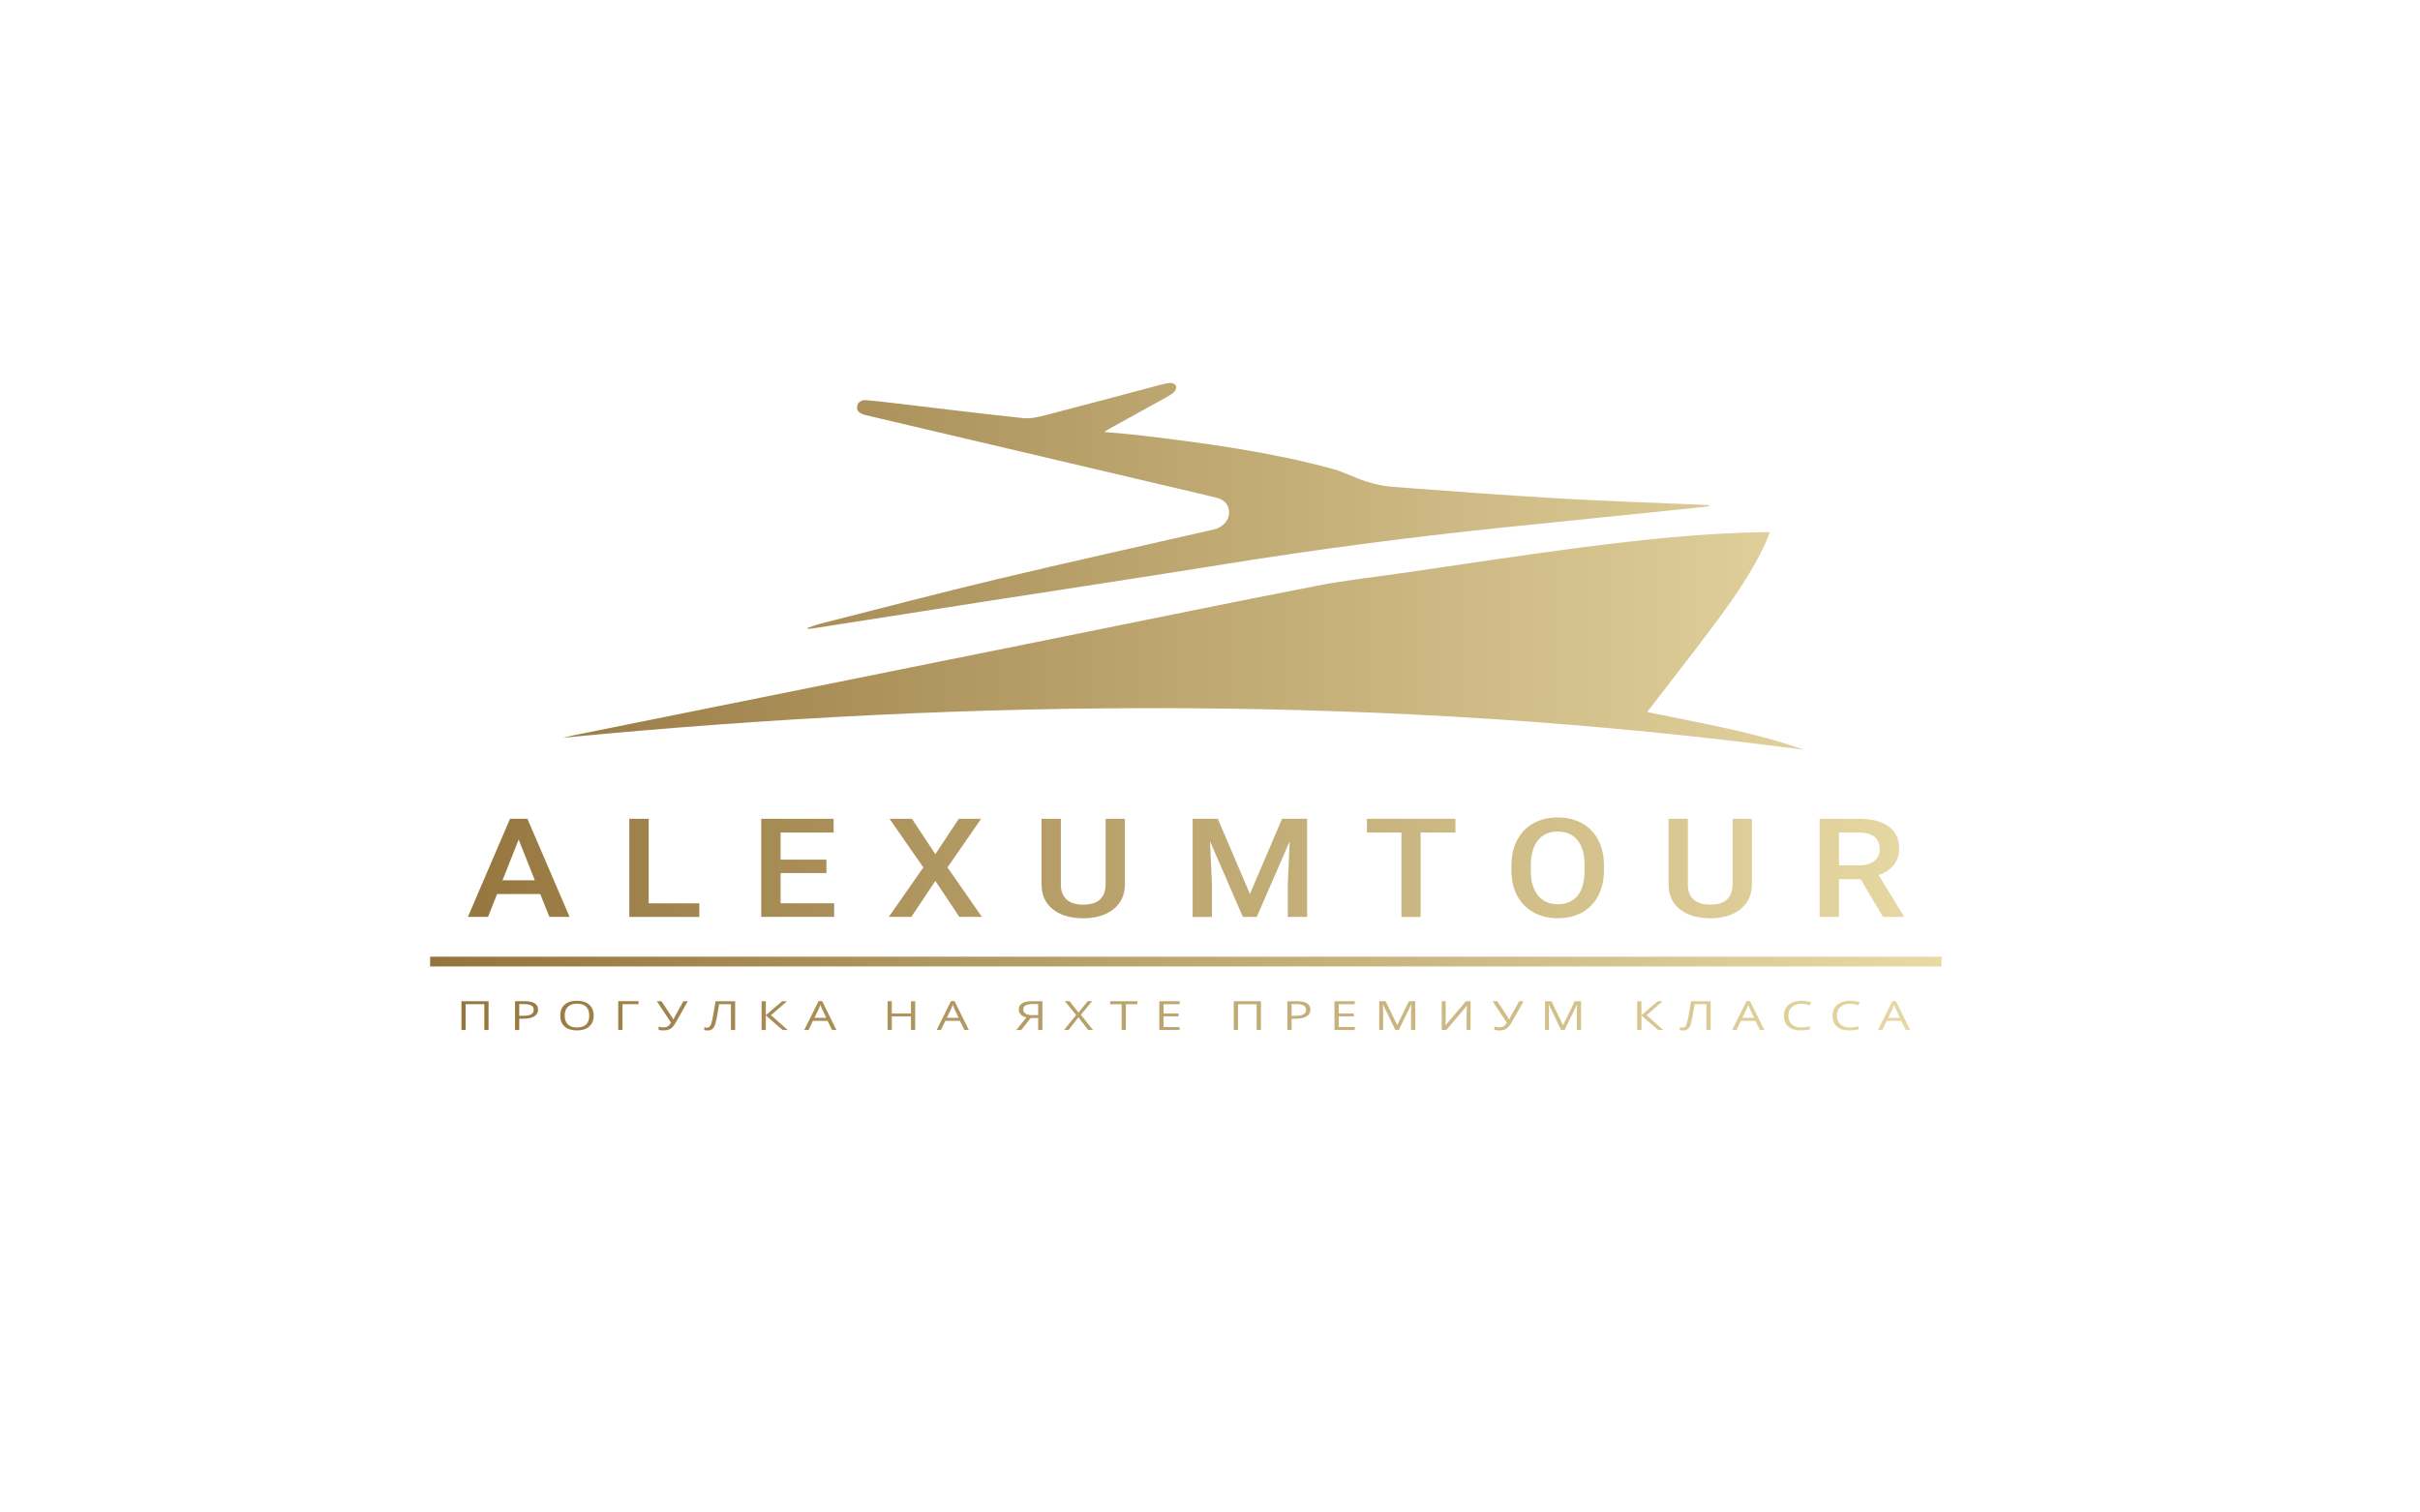<?xml version="1.0" encoding="UTF-8"?> <!-- Generator: Adobe Illustrator 23.1.1, SVG Export Plug-In . SVG Version: 6.00 Build 0) --> <svg xmlns="http://www.w3.org/2000/svg" xmlns:xlink="http://www.w3.org/1999/xlink" id="Слой_1" x="0px" y="0px" viewBox="0 0 2267.72 1417.32" style="enable-background:new 0 0 2267.72 1417.32;" xml:space="preserve"> <style type="text/css"> .st0{fill:url(#SVGID_1_);} </style> <linearGradient id="SVGID_1_" gradientUnits="userSpaceOnUse" x1="403.052" y1="662.224" x2="1819.347" y2="662.224"> <stop offset="0" style="stop-color:#94743D"></stop> <stop offset="1" style="stop-color:#E8DAA5"></stop> </linearGradient> <path class="st0" d="M1543.42,667.22c49.95,10.39,99.69,18.6,147.36,35.45c-387.5-51.5-775.39-48.73-1163.74-11.32 c4.26-0.92,8.51-1.9,12.79-2.76c152-30.63,304.01-61.25,456.01-91.88c79.35-15.99,158.63-32.35,238.09-47.76 c27.61-5.35,55.67-8.38,83.53-12.41c54.9-7.94,109.72-16.51,164.73-23.58c56.35-7.24,112.85-13.4,169.76-14.24 c1.81-0.03,3.62,0,6.42,0c-1.68,4.27-2.91,7.99-4.57,11.51c-11.94,25.29-27.61,48.31-44.17,70.65 c-20.43,27.57-41.69,54.52-62.59,81.74C1546.03,663.92,1545,665.21,1543.42,667.22z M757.02,589.36c1.29-0.12,2.59-0.17,3.87-0.37 c52.67-8.23,105.33-16.5,158-24.7c75.88-11.82,151.82-23.27,227.64-35.46c86.55-13.92,173.41-25.35,260.59-34.37 c63.31-6.55,126.63-12.94,189.95-19.42c1.61-0.17,3.21-0.53,4.81-0.8c-0.97-0.96-1.79-1.03-2.61-1.06 c-45.62-1.96-91.27-3.38-136.85-6.02c-52.72-3.05-105.4-7.02-158.06-10.98c-8.36-0.63-16.77-2.67-24.78-5.21 c-10.44-3.31-20.25-8.72-30.78-11.58c-58.03-15.8-117.47-23.84-177.03-31.04c-11.99-1.45-24.04-2.34-37.16-3.59 c2.06-1.27,3.23-2.05,4.46-2.73c18.09-9.98,36.2-19.91,54.25-29.94c2.6-1.44,5.21-3.09,7.26-5.19c1.16-1.19,2.05-3.81,1.51-5.17 c-0.57-1.42-3.02-2.97-4.61-2.93c-3.42,0.08-6.88,0.95-10.23,1.83c-35.41,9.36-70.76,18.92-106.22,28.08 c-7.18,1.86-14.9,3.85-22.1,3.1c-40.92-4.29-81.76-9.41-122.63-14.22c-8.11-0.95-16.22-1.97-24.35-2.57 c-4.06-0.3-7.99,1.12-8.72,5.73c-0.75,4.72,2.8,6.68,6.7,7.92c0.63,0.2,1.29,0.35,1.93,0.5c96.79,22.76,193.58,45.51,290.36,68.27 c12.48,2.94,24.98,5.82,37.43,8.88c6.25,1.54,11.12,4.96,11.93,11.86c0.8,6.8-2.41,11.97-8.06,15.5c-2.06,1.29-4.52,2.14-6.92,2.69 c-67.05,15.37-134.22,30.18-201.13,46.13c-55.56,13.24-110.81,27.78-166.18,41.82c-4.25,1.08-8.36,2.73-12.54,4.12 C756.85,588.75,756.93,589.06,757.02,589.36z M514.82,859.22h18.95l-39.55-91.97h-16.29l-39.48,91.97h18.88l8.47-21.41h40.48 L514.82,859.22z M486.03,786.77l15.15,38.15h-30.29L486.03,786.77z M607.87,767.26h-18.16v91.97h65.6v-12.76h-47.44V767.26z M774.42,805.53H731.5v-25.39h49.67v-12.89h-67.83v91.97h68.33v-12.76H731.5v-28.3h42.92V805.53z M854.55,767.26h-20.96l31.65,45.6 l-32.37,46.36h21.1l22.54-33.73l22.47,33.73h21.17l-32.3-46.36l31.58-45.6h-20.96l-21.96,33.22L854.55,767.26z M1036.03,767.26 v61.02c0,12.97-6.99,19.45-20.96,19.45c-6.89,0-12.11-1.62-15.65-4.86c-3.54-3.24-5.31-7.94-5.31-14.09v-61.52h-18.09v61.4 c0,9.98,3.52,17.78,10.55,23.4c7.03,5.62,16.53,8.43,28.5,8.43c11.82,0,21.28-2.85,28.39-8.56c7.11-5.71,10.66-13.44,10.66-23.21 v-61.46H1036.03z M1117.6,767.26v91.97h18.09V828.9l-1.79-40.49l30.79,70.81h12.99l30.86-70.87l-1.79,40.55v30.32h18.09v-91.97 h-23.47l-30.07,70.49l-30.15-70.49H1117.6z M1363.83,767.26h-82.9v12.89h32.3v79.08h18.02v-79.08h32.59V767.26z M1503.03,810.52 c-0.05-8.97-1.87-16.83-5.46-23.59c-3.59-6.76-8.67-11.94-15.25-15.54c-6.58-3.6-14.13-5.4-22.65-5.4c-8.52,0-16.07,1.82-22.65,5.46 c-6.58,3.64-11.68,8.9-15.29,15.76c-3.61,6.86-5.42,14.78-5.42,23.75v5.18c0.05,8.8,1.88,16.57,5.49,23.31 c3.61,6.74,8.73,11.93,15.36,15.57c6.63,3.64,14.18,5.46,22.65,5.46c8.57,0,16.14-1.82,22.72-5.46c6.58-3.64,11.64-8.86,15.18-15.67 c3.54-6.8,5.31-14.71,5.31-23.72V810.52z M1484.87,815.64c0,10.36-2.17,18.23-6.5,23.62c-4.33,5.39-10.52,8.08-18.55,8.08 c-7.94,0-14.15-2.76-18.63-8.27c-4.48-5.52-6.71-13.33-6.71-23.43v-5.31c0.1-9.9,2.36-17.55,6.78-22.96 c4.43-5.41,10.56-8.12,18.41-8.12c8.04,0,14.25,2.72,18.63,8.15c4.38,5.43,6.57,13.24,6.57,23.43V815.64z M1623.57,767.26v61.02 c0,12.97-6.99,19.45-20.96,19.45c-6.89,0-12.11-1.62-15.65-4.86c-3.54-3.24-5.31-7.94-5.31-14.09v-61.52h-18.09v61.4 c0,9.98,3.52,17.78,10.55,23.4c7.03,5.62,16.53,8.43,28.5,8.43c11.82,0,21.28-2.85,28.39-8.56c7.11-5.71,10.66-13.44,10.66-23.21 v-61.46H1623.57z M1764.5,859.22h19.45v-0.82l-23.47-38.3c6.03-2.23,10.73-5.43,14.1-9.58c3.37-4.15,5.06-9.3,5.06-15.46 c0-9.02-3.28-15.91-9.83-20.67c-6.56-4.76-15.86-7.14-27.92-7.14h-36.75v91.97h18.16v-35.37h20.24L1764.5,859.22z M1723.3,780.14 h19.16c6.32,0.08,11.06,1.47,14.25,4.17c3.18,2.7,4.77,6.51,4.77,11.43c0,4.72-1.72,8.43-5.17,11.15 c-3.45,2.72-8.23,4.07-14.36,4.07h-18.66V780.14z M457.82,938.21H432.4v27.01h3.96V941h17.5v24.22h3.96V938.21z M491.44,938.21 h-8.83v27.01h3.96V954.6h4.01c4.38,0,7.75-0.74,10.1-2.21c2.35-1.47,3.53-3.58,3.53-6.31C504.21,940.83,499.96,938.21,491.44,938.21 z M486.57,940.92H491c3.12,0,5.42,0.44,6.9,1.31c1.48,0.87,2.21,2.21,2.21,3.99c0,1.98-0.78,3.42-2.35,4.32 c-1.57,0.9-4.11,1.35-7.62,1.35h-3.57V940.92z M552.21,941.48c-2.75-2.46-6.57-3.7-11.47-3.7c-5.03,0-8.92,1.21-11.65,3.63 c-2.73,2.42-4.1,5.83-4.1,10.23c0,4.43,1.36,7.87,4.09,10.3c2.73,2.43,6.6,3.65,11.62,3.65c4.91,0,8.74-1.24,11.5-3.71 c2.76-2.48,4.14-5.88,4.14-10.2C556.34,947.34,554.96,943.94,552.21,941.48z M532.13,943.43c1.97-1.89,4.84-2.84,8.61-2.84 c3.76,0,6.6,0.94,8.52,2.82c1.92,1.88,2.88,4.63,2.88,8.27c0,3.67-0.96,6.45-2.89,8.33c-1.93,1.88-4.78,2.83-8.55,2.83 c-3.74,0-6.6-0.95-8.56-2.84s-2.95-4.67-2.95-8.32C529.19,948.07,530.17,945.32,532.13,943.43z M579.35,938.21v27.01h3.96v-24.19 h15.03v-2.83H579.35z M626.59,964.86c1.31-0.49,2.49-1.25,3.54-2.3c1.05-1.05,2.23-2.72,3.53-5.03l10.88-19.33h-4.2l-8.37,15.17 c-0.17,0.27-0.47,0.92-0.91,1.96h-0.19c-0.22-0.58-0.52-1.17-0.91-1.77l-10.07-15.35h-4.38l13.26,20.12 c-1.03,1.71-2.05,2.88-3.09,3.5c-1.03,0.62-2.4,0.93-4.11,0.93c-1.49,0-2.96-0.26-4.4-0.79v3.07c1.3,0.37,2.82,0.55,4.54,0.55 C623.66,965.59,625.28,965.35,626.59,964.86z M688.89,938.21h-18.32c-0.87,5.42-1.67,9.98-2.39,13.68c-0.72,3.7-1.32,6.21-1.79,7.54 c-0.47,1.32-1.02,2.25-1.63,2.79c-0.61,0.54-1.33,0.8-2.16,0.8c-0.92,0-1.79-0.16-2.63-0.48v2.64c0.92,0.31,1.95,0.46,3.1,0.46 c1.96,0.02,3.53-0.5,4.71-1.57c1.18-1.07,2.13-2.97,2.85-5.7c0.72-2.73,1.56-7.04,2.51-12.94l0.72-4.43h11.07v24.22h3.96V938.21z M722.46,951.33l15.08-13.12h-4.54l-15.36,13.08v-13.08h-3.96v27.01h3.96v-13.69l15.75,13.69h4.8L722.46,951.33z M783.81,965.22 l-13.4-27.12h-3.33l-13.47,27.12h4.01l4.19-8.59h13.66l4.24,8.59H783.81z M763.21,953.8l4.01-8.37c0.64-1.42,1.13-2.72,1.47-3.9 c0.54,1.54,1.07,2.84,1.58,3.9l3.96,8.37H763.21z M857.6,938.21h-3.96v11.49h-17.95v-11.49h-3.96v27.01h3.96v-12.71h17.95v12.71 h3.96V938.21z M907.88,965.22l-13.4-27.12h-3.33l-13.47,27.12h4.01l4.19-8.59h13.66l4.24,8.59H907.88z M887.28,953.8l4.01-8.37 c0.64-1.42,1.13-2.72,1.47-3.9c0.54,1.54,1.07,2.84,1.58,3.9l3.96,8.37H887.28z M972.83,953.95v11.27h3.96v-27.01h-9.37 c-4.27,0-7.46,0.65-9.57,1.95c-2.11,1.3-3.16,3.16-3.16,5.57c0,1.95,0.57,3.56,1.7,4.83c1.13,1.27,2.95,2.23,5.45,2.85l-9.56,11.81 h4.68l8.93-11.27H972.83z M972.83,951.25h-5.15c-5.89,0-8.83-1.79-8.83-5.38c0-1.75,0.74-3.01,2.21-3.79 c1.48-0.78,3.64-1.16,6.48-1.16h5.29V951.25z M1012.88,950.99l10.56-12.79h-4.22l-8.53,10.7l-8.46-10.7h-4.38l10.56,12.9 l-11.33,14.12h4.19l9.32-11.88l9.16,11.88h4.5L1012.88,950.99z M1055.03,941h10.79v-2.79h-25.54V941h10.79v24.22h3.96V941z M1105.36,962.41h-15.03v-9.94h14.12v-2.77h-14.12V941h15.03v-2.79h-18.99v27.01h18.99V962.41z M1181.57,938.21h-25.43v27.01h3.96 V941h17.5v24.22h3.96V938.21z M1215.19,938.21h-8.83v27.01h3.96V954.6h4.01c4.38,0,7.75-0.74,10.1-2.21 c2.35-1.47,3.53-3.58,3.53-6.31C1227.96,940.83,1223.7,938.21,1215.19,938.21z M1210.32,940.92h4.43c3.12,0,5.42,0.44,6.9,1.31 c1.48,0.87,2.21,2.21,2.21,3.99c0,1.98-0.78,3.42-2.35,4.32c-1.57,0.9-4.11,1.35-7.62,1.35h-3.57V940.92z M1269.5,962.41h-15.03 v-9.94h14.12v-2.77h-14.12V941h15.03v-2.79h-18.99v27.01h18.99V962.41z M1310.74,965.22l11.65-23.91h0.19 c-0.22,2.34-0.33,4.51-0.33,6.5v17.41h3.96v-27.01h-5.92l-10.88,22.28h-0.19l-10.79-22.28h-5.97v27.01h3.66v-17.18 c0-2.61-0.11-4.87-0.33-6.76h0.19l11.56,23.95H1310.74z M1351.03,965.22h4.33l19.13-22.67h0.21c-0.26,2.72-0.4,5.32-0.4,7.8v14.87 h3.73v-27.01h-4.33l-19.11,22.54h-0.19c0.22-2.24,0.33-4.75,0.33-7.52v-15.02h-3.71V965.22z M1409.78,964.86 c1.31-0.49,2.49-1.25,3.54-2.3s2.23-2.72,3.53-5.03l10.88-19.33h-4.19l-8.37,15.17c-0.17,0.27-0.47,0.92-0.91,1.96h-0.19 c-0.22-0.58-0.52-1.17-0.91-1.77l-10.07-15.35h-4.38l13.26,20.12c-1.03,1.71-2.06,2.88-3.09,3.5s-2.4,0.93-4.11,0.93 c-1.49,0-2.96-0.26-4.4-0.79v3.07c1.3,0.37,2.82,0.55,4.54,0.55C1406.85,965.59,1408.47,965.35,1409.78,964.86z M1466.11,965.22 l11.65-23.91h0.19c-0.22,2.34-0.33,4.51-0.33,6.5v17.41h3.96v-27.01h-5.92l-10.88,22.28h-0.19l-10.79-22.28h-5.97v27.01h3.66v-17.18 c0-2.61-0.11-4.87-0.33-6.76h0.19l11.56,23.95H1466.11z M1542.95,951.33l15.08-13.12h-4.54l-15.36,13.08v-13.08h-3.96v27.01h3.96 v-13.69l15.75,13.69h4.8L1542.95,951.33z M1603.02,938.21h-18.32c-0.87,5.42-1.67,9.98-2.39,13.68c-0.72,3.7-1.32,6.21-1.79,7.54 c-0.47,1.32-1.02,2.25-1.63,2.79c-0.61,0.54-1.33,0.8-2.16,0.8c-0.92,0-1.79-0.16-2.63-0.48v2.64c0.92,0.31,1.95,0.46,3.1,0.46 c1.96,0.02,3.53-0.5,4.71-1.57c1.18-1.07,2.13-2.97,2.85-5.7s1.56-7.04,2.51-12.94l0.72-4.43h11.07v24.22h3.96V938.21z M1653.32,965.22l-13.4-27.12h-3.33l-13.47,27.12h4.01l4.19-8.59h13.66l4.24,8.59H1653.32z M1632.72,953.8l4.01-8.37 c0.64-1.42,1.13-2.72,1.47-3.9c0.54,1.54,1.07,2.84,1.58,3.9l3.96,8.37H1632.72z M1695.75,942.07l1.68-2.7 c-2.67-1.04-5.8-1.55-9.37-1.55c-3.36,0-6.27,0.57-8.75,1.7c-2.48,1.13-4.37,2.75-5.69,4.84c-1.31,2.09-1.97,4.53-1.97,7.32 c0,4.45,1.36,7.88,4.09,10.29c2.73,2.41,6.6,3.62,11.62,3.62c3.46,0,6.38-0.35,8.74-1.05v-2.75c-3.05,0.68-5.76,1.02-8.13,1.02 c-3.87,0-6.85-0.96-8.94-2.89c-2.09-1.93-3.13-4.66-3.13-8.19c0-3.44,1.08-6.14,3.25-8.12c2.17-1.98,5.12-2.97,8.87-2.97 C1690.59,940.63,1693.17,941.11,1695.75,942.07z M1741.28,942.07l1.68-2.7c-2.67-1.04-5.8-1.55-9.37-1.55 c-3.36,0-6.27,0.57-8.75,1.7c-2.48,1.13-4.37,2.75-5.69,4.84c-1.31,2.09-1.97,4.53-1.97,7.32c0,4.45,1.36,7.88,4.09,10.29 c2.73,2.41,6.6,3.62,11.62,3.62c3.46,0,6.38-0.35,8.74-1.05v-2.75c-3.05,0.68-5.76,1.02-8.13,1.02c-3.87,0-6.85-0.96-8.94-2.89 c-2.09-1.93-3.13-4.66-3.13-8.19c0-3.44,1.08-6.14,3.25-8.12c2.17-1.98,5.12-2.97,8.87-2.97 C1736.12,940.63,1738.7,941.11,1741.28,942.07z M1790,965.22l-13.4-27.12h-3.33l-13.47,27.12h4.01l4.19-8.59h13.66l4.24,8.59H1790z M1769.4,953.8l4.01-8.37c0.64-1.42,1.13-2.72,1.47-3.9c0.54,1.54,1.07,2.84,1.58,3.9l3.96,8.37H1769.4z M1819.35,896.53H403.05 v9.12h1416.3V896.53z"></path> </svg> 